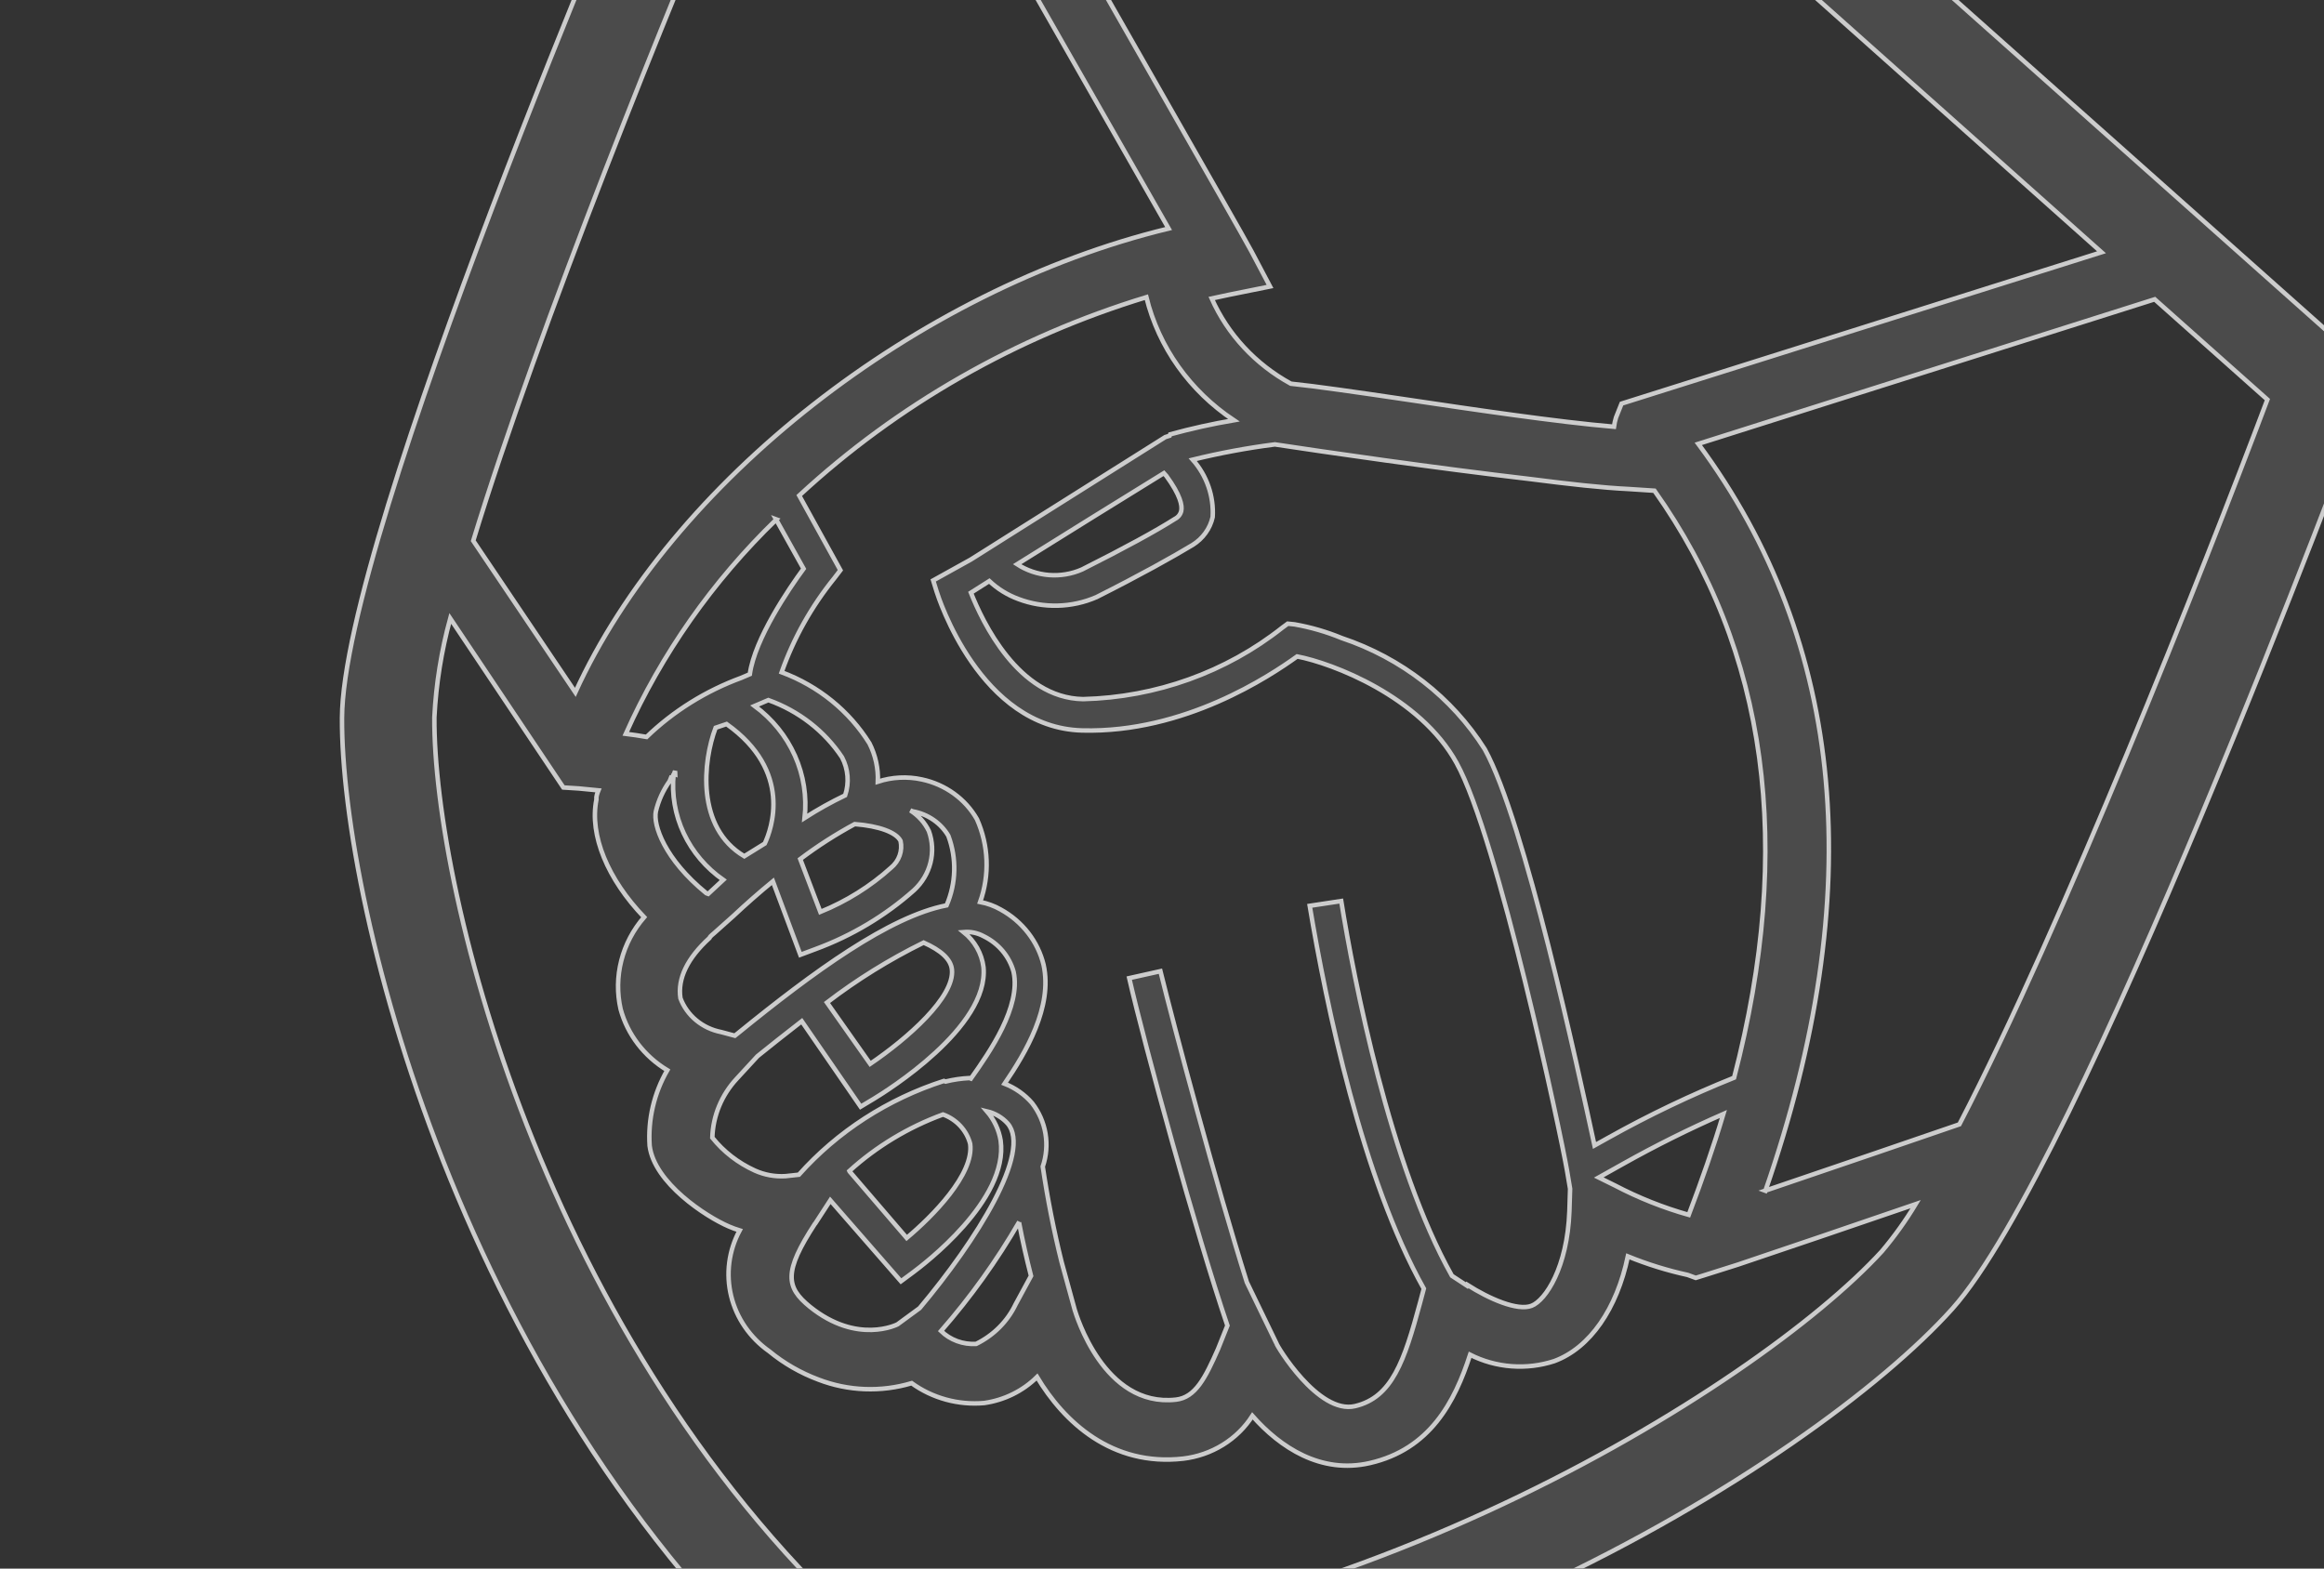 <?xml version="1.0" encoding="UTF-8"?> <svg xmlns="http://www.w3.org/2000/svg" width="1034" height="698" viewBox="0 0 1034 698" fill="none"><rect x="0" y="0" width="1034" height="698" fill="#333333" stroke="none"/><mask id="path-1-outside-1_12_990" maskUnits="userSpaceOnUse" x="-0.592" y="-259.491" width="1118.84" height="1176.39" fill="black"><rect fill="white" x="-0.592" y="-259.491" width="1118.84" height="1176.39"></rect><path d="M1052.25 178.795L1057.11 166.627L737.438 -117.908L301.534 -111.141L296.67 -98.973C281.935 -64.746 152.542 237.597 152.165 319.471C151.718 402.837 207.066 632.91 374.928 771.049L380.535 775.738L387.974 775.843C600.881 779.15 806.441 651.631 868.559 582.435C925.087 519.578 1047.12 192.685 1052.25 178.795ZM785.466 529.854C831.389 397.57 821.184 286.02 755.615 197.508L958.675 133.184L1008.81 177.798C979.46 255.7 917.394 412.288 871.783 500.293C856.018 505.724 815.724 519.535 785.374 529.82L785.466 529.854ZM652.678 572.069L645.997 567.692C618.405 518.619 602.376 435.873 596.742 400.937L582.719 403.065C590.079 447.13 606.103 524.615 633.49 573.411L631.793 579.765C624.794 605.71 619.312 621.797 602.903 625.677C586.494 629.557 567.849 598.435 567.912 597.75L554.752 570.566C541.155 527.343 522.559 457.61 516.297 432.151L502.417 435.241C509.411 465.722 532.209 548.933 546.101 589.836L541.942 600.241C536.231 613.21 531.844 621.811 523.233 622.793C491.012 626.424 478.75 584.603 478.177 582.875L472.342 561.618C468.903 547.815 466.057 533.319 463.945 519.094C465.564 514.366 465.979 509.335 465.156 504.423C464.333 499.511 462.295 494.861 459.214 490.86C455.936 487.056 451.73 484.086 446.969 482.214C456.431 468.298 468.431 448.033 464.316 429.329C463.071 424.195 460.738 419.362 457.462 415.131C454.186 410.9 450.037 407.361 445.274 404.736C442.436 403.113 439.328 401.971 436.086 401.359C440.371 389.338 439.87 376.223 434.681 364.539C432.148 360.077 428.648 356.187 424.417 353.132C420.185 350.077 415.32 347.927 410.149 346.827C403.654 345.411 396.876 345.756 390.572 347.824C390.808 341.935 389.529 336.081 386.847 330.78C377.858 316.345 364.103 305.205 347.762 299.125C353.107 283.992 361.051 269.821 371.265 257.199L373.918 253.725L355.589 220.494C399.315 180.065 452.173 149.863 510.046 132.241C515.522 154.481 529.385 173.984 548.962 186.993C539.414 188.615 529.959 190.71 520.636 193.269L520.389 193.886L518.461 194.492L453.548 235.358L438.048 245.134L431.856 249.027L415.197 258.276L416.714 263.182C417.5 265.696 436.071 323.892 481.558 325.035C527.046 326.177 565.012 300.792 577.128 292.098C592.688 295.086 631.78 309.856 648.064 339.504C666.428 372.646 694.485 504.914 697.227 520.989L698.57 528.966L698.261 538.965C697.351 563.912 687.699 578.568 681.449 581.024C675.198 583.479 662.469 577.891 652.819 571.716L652.678 572.069ZM329.364 -71.89L420.045 -73.353C451.415 -18.442 497.498 62.404 519.938 101.696C407.597 128.874 298.539 214.799 255.985 308.073L210.558 240.614C239.721 145.25 298.386 0.862 329.364 -71.89ZM345.255 231.056L357.533 253.063C351.048 261.905 335.843 284.126 333.611 299.992L329.797 301.624C313.983 307.437 299.628 316.395 287.677 327.91C284.433 327.325 281.338 326.895 278.427 326.533C294.328 290.981 317.061 258.614 345.439 231.124L345.255 231.056ZM323.266 322.18C352.818 343.152 343.205 369.047 340.264 375.348L331.155 381.001C309.602 368.226 312.782 338.653 318.393 323.827L323.266 322.18ZM380.288 366.697C391.12 367.542 398.746 370.345 400.685 374.192C401.152 376.356 401.006 378.601 400.263 380.693C399.519 382.785 398.205 384.648 396.457 386.088C387.269 394.392 376.611 401.057 364.985 405.77L356.047 382.261C363.701 376.485 371.805 371.282 380.288 366.697ZM357.988 363.962C359.052 354.521 357.566 344.978 353.672 336.25C349.779 327.523 343.609 319.905 335.757 314.129L341.859 311.518C355.395 316.367 366.91 325.321 374.658 337.02C377.401 342.258 377.891 348.321 376.023 353.904C369.797 356.89 363.774 360.25 357.988 363.962ZM300.424 344.527L299.872 344.325L300.366 343.09L300.424 344.527ZM297.806 347.913L298.863 345.268L298.899 346.495L299.71 344.467C298.796 353.478 300.352 362.56 304.225 370.812C308.098 379.065 314.153 386.202 321.789 391.515L315.083 397.747L314.256 397.443C295.647 382.312 290.56 367.094 291.805 361.079C292.942 356.242 295.026 351.654 297.947 347.561L297.806 347.913ZM315.666 417.377C316.054 416.407 317.431 415.599 318.313 414.709L326.34 407.547C331.747 402.455 337.755 397.179 343.876 392.148L356.093 424.851L362.909 422.3C379.101 416.324 393.956 407.435 406.675 396.113C410.276 392.791 412.811 388.55 413.983 383.892C415.154 379.234 414.912 374.352 413.286 369.823C411.498 366.075 408.645 362.889 405.053 360.629L406.156 361.034C409.451 361.636 412.57 362.919 415.296 364.794C418.022 366.669 420.29 369.091 421.942 371.892C425.692 381.945 425.413 392.98 421.158 402.851C395.664 407.842 362.07 432.306 328.338 459.754L326.947 460.86L320.855 459.229C316.74 458.428 312.911 456.622 309.738 453.985C306.564 451.349 304.154 447.971 302.74 444.178C301.404 435.395 305.875 426.318 315.666 417.377ZM423.537 431.434C424.778 443.62 403.797 462.101 387.168 473.384L367.94 446.093C381.317 435.854 395.725 426.921 410.95 419.426C418.64 422.859 423.067 426.811 423.537 431.434ZM327.869 479.907L336.988 470.011L337.927 469.244C342.424 465.638 349.089 460.301 356.714 454.406L382.918 492.452L388.878 488.878C394.167 485.664 440.129 457.149 437.575 430.323C436.795 424.239 433.636 418.668 428.736 414.737C431.848 414.461 434.973 415.115 437.682 416.609C440.932 418.196 443.796 420.424 446.085 423.147C448.374 425.871 450.037 429.028 450.965 432.412C454.357 447.917 440.435 467.981 431.968 479.937L431.325 479.701C427.736 479.875 424.174 480.396 420.693 481.255L419.958 480.985C394.92 489.041 372.624 503.459 355.441 522.703L349.493 523.349C344.795 523.64 340.098 522.783 335.84 520.86C328.418 517.485 321.936 512.469 316.927 506.224C317.215 496.488 321.092 487.163 327.869 479.907ZM377.914 521.052C389.948 510.13 404.105 501.588 419.576 495.912C422.532 496.992 425.173 498.741 427.275 501.01C429.376 503.278 430.877 506 431.648 508.944C433.512 522.472 414.82 541.289 403.411 550.849L378.027 521.296L377.914 521.052ZM362.583 544.643L369.426 534.113L400.864 570.138L406.251 566.151C410.608 562.898 448.889 534.089 445.205 507.454C444.412 502.69 442.308 498.216 439.11 494.495C442.693 495.338 445.914 497.229 448.328 499.905C459.206 512.498 434.478 551.951 409.156 582.084L399.32 589.29C399.32 589.29 381.51 598.521 360.313 581.427C349.658 572.759 348.571 565.988 362.688 544.378L362.583 544.643ZM453.384 543.932C454.911 551.976 456.748 560.034 458.726 567.738L451.913 580.302C448.295 587.94 442.087 594.178 434.301 597.999C431.421 598.17 428.536 597.746 425.841 596.756C423.147 595.766 420.705 594.232 418.682 592.259C431.876 577.166 443.532 560.894 453.49 543.668L453.384 543.932ZM709.433 509.699C702.018 475.524 678.291 365.376 660.62 333.399C646.045 310.295 623.528 292.795 596.946 283.909C590.219 281.134 583.187 279.093 575.985 277.824L572.946 277.516L570.56 279.268C545.53 299.093 514.301 310.297 481.864 311.09C452.981 310.589 437.031 276.412 431.982 263.736L440.166 258.553C443.863 262.034 448.263 264.752 453.096 266.54C458.659 268.644 464.607 269.652 470.586 269.503C476.565 269.355 482.453 268.054 487.898 265.678C507.291 255.916 521.809 247.802 530.558 242.523C532.843 241.119 534.814 239.293 536.357 237.152C537.901 235.011 538.985 232.597 539.548 230.051C540.108 220.768 536.931 211.636 530.672 204.541C542.704 201.592 554.906 199.323 567.214 197.745C588.37 200.969 637.968 208.173 681.466 213.237C698.001 215.369 713.03 217.049 724.716 217.602L736.113 218.352C786.454 289.336 798.241 376.894 771.544 479.535C752.331 487.25 733.665 496.166 715.668 506.226L709.433 509.699ZM525.563 227.339C525.399 228.087 525.065 228.791 524.584 229.401C524.103 230.011 523.488 230.512 522.783 230.868C514.437 236.194 500.151 243.989 481.429 253.39C476.81 255.42 471.725 256.273 466.663 255.866C461.602 255.458 456.737 253.805 452.538 251.065C469.83 240.229 504.565 218.712 517.84 210.545L518.936 211.757C525.204 220.33 526.077 224.999 525.563 227.339ZM722.454 517.72C736.834 509.667 751.627 502.311 766.775 495.681C762.458 510.174 757.215 525.135 751.358 540.578C739.962 537.361 728.961 532.979 718.542 527.508L711.325 523.945L722.454 517.72ZM935.009 112.25L721.467 179.599L719 185.771C718.587 187.118 718.283 188.494 718.092 189.887C693.115 187.787 654.816 182.106 625.18 177.687C603.989 174.551 585.362 171.852 574.325 170.729C558.588 162.116 546.222 148.8 539.113 132.811L547.293 131.064L565.059 127.48L556.842 111.921C551.803 102.383 482.502 -18.445 451.216 -73.831L721.507 -78.054L935.009 112.25ZM395.922 736.19C243.512 606.056 192.797 396.292 193.263 319.203C194.013 304.334 196.38 289.579 200.324 275.179L250.654 350.407L257.642 350.851L266.263 351.693C265.734 353.016 265.205 354.338 265.355 355.809C262.19 371.635 270.375 391.227 286.599 408.111C281.725 413.726 278.249 420.333 276.435 427.429C274.621 434.525 274.517 441.924 276.13 449.062C279.203 460.315 286.626 470.021 296.891 476.209C290.977 486.466 288.251 498.134 289.037 509.829C291.073 526.353 314.14 541.403 324.311 545.747C325.867 546.42 327.463 547.007 329.089 547.503C324.239 556.506 322.9 566.873 325.315 576.736C327.73 586.598 333.739 595.305 342.258 601.287C348.749 606.63 356.133 610.883 364.101 613.865C377.328 618.979 391.994 619.545 405.611 615.468C414.857 622.159 426.37 625.308 437.907 624.302C446.853 623.021 455.11 618.947 461.403 612.712C473.34 632.672 494.653 652.639 526.436 649.049C532.726 648.298 538.759 646.198 544.089 642.904C549.418 639.611 553.907 635.209 557.223 630.025C569.621 644.087 587.726 655.999 609.419 651.027C636.212 644.895 647.25 623.873 654.084 602.822C659.794 605.709 666.058 607.449 672.494 607.937C678.93 608.424 685.403 607.649 691.518 605.657C707.459 599.784 719.39 582.326 724.272 559.041C732.873 562.549 741.782 565.316 750.895 567.307L754.478 568.624L758.207 567.467L773.287 562.694C793 556.084 826.422 544.703 852.315 535.813C847.888 543.171 842.865 550.184 837.293 556.787C781.505 617.793 590.265 736.113 395.922 736.19Z"></path></mask><path d="M1052.25 178.795L1057.11 166.627L737.438 -117.908L301.534 -111.141L296.67 -98.973C281.935 -64.746 152.542 237.597 152.165 319.471C151.718 402.837 207.066 632.91 374.928 771.049L380.535 775.738L387.974 775.843C600.881 779.15 806.441 651.631 868.559 582.435C925.087 519.578 1047.12 192.685 1052.25 178.795ZM785.466 529.854C831.389 397.57 821.184 286.02 755.615 197.508L958.675 133.184L1008.81 177.798C979.46 255.7 917.394 412.288 871.783 500.293C856.018 505.724 815.724 519.535 785.374 529.82L785.466 529.854ZM652.678 572.069L645.997 567.692C618.405 518.619 602.376 435.873 596.742 400.937L582.719 403.065C590.079 447.13 606.103 524.615 633.49 573.411L631.793 579.765C624.794 605.71 619.312 621.797 602.903 625.677C586.494 629.557 567.849 598.435 567.912 597.75L554.752 570.566C541.155 527.343 522.559 457.61 516.297 432.151L502.417 435.241C509.411 465.722 532.209 548.933 546.101 589.836L541.942 600.241C536.231 613.21 531.844 621.811 523.233 622.793C491.012 626.424 478.75 584.603 478.177 582.875L472.342 561.618C468.903 547.815 466.057 533.319 463.945 519.094C465.564 514.366 465.979 509.335 465.156 504.423C464.333 499.511 462.295 494.861 459.214 490.86C455.936 487.056 451.73 484.086 446.969 482.214C456.431 468.298 468.431 448.033 464.316 429.329C463.071 424.195 460.738 419.362 457.462 415.131C454.186 410.9 450.037 407.361 445.274 404.736C442.436 403.113 439.328 401.971 436.086 401.359C440.371 389.338 439.87 376.223 434.681 364.539C432.148 360.077 428.648 356.187 424.417 353.132C420.185 350.077 415.32 347.927 410.149 346.827C403.654 345.411 396.876 345.756 390.572 347.824C390.808 341.935 389.529 336.081 386.847 330.78C377.858 316.345 364.103 305.205 347.762 299.125C353.107 283.992 361.051 269.821 371.265 257.199L373.918 253.725L355.589 220.494C399.315 180.065 452.173 149.863 510.046 132.241C515.522 154.481 529.385 173.984 548.962 186.993C539.414 188.615 529.959 190.71 520.636 193.269L520.389 193.886L518.461 194.492L453.548 235.358L438.048 245.134L431.856 249.027L415.197 258.276L416.714 263.182C417.5 265.696 436.071 323.892 481.558 325.035C527.046 326.177 565.012 300.792 577.128 292.098C592.688 295.086 631.78 309.856 648.064 339.504C666.428 372.646 694.485 504.914 697.227 520.989L698.57 528.966L698.261 538.965C697.351 563.912 687.699 578.568 681.449 581.024C675.198 583.479 662.469 577.891 652.819 571.716L652.678 572.069ZM329.364 -71.89L420.045 -73.353C451.415 -18.442 497.498 62.404 519.938 101.696C407.597 128.874 298.539 214.799 255.985 308.073L210.558 240.614C239.721 145.25 298.386 0.862 329.364 -71.89ZM345.255 231.056L357.533 253.063C351.048 261.905 335.843 284.126 333.611 299.992L329.797 301.624C313.983 307.437 299.628 316.395 287.677 327.91C284.433 327.325 281.338 326.895 278.427 326.533C294.328 290.981 317.061 258.614 345.439 231.124L345.255 231.056ZM323.266 322.18C352.818 343.152 343.205 369.047 340.264 375.348L331.155 381.001C309.602 368.226 312.782 338.653 318.393 323.827L323.266 322.18ZM380.288 366.697C391.12 367.542 398.746 370.345 400.685 374.192C401.152 376.356 401.006 378.601 400.263 380.693C399.519 382.785 398.205 384.648 396.457 386.088C387.269 394.392 376.611 401.057 364.985 405.77L356.047 382.261C363.701 376.485 371.805 371.282 380.288 366.697ZM357.988 363.962C359.052 354.521 357.566 344.978 353.672 336.25C349.779 327.523 343.609 319.905 335.757 314.129L341.859 311.518C355.395 316.367 366.91 325.321 374.658 337.02C377.401 342.258 377.891 348.321 376.023 353.904C369.797 356.89 363.774 360.25 357.988 363.962ZM300.424 344.527L299.872 344.325L300.366 343.09L300.424 344.527ZM297.806 347.913L298.863 345.268L298.899 346.495L299.71 344.467C298.796 353.478 300.352 362.56 304.225 370.812C308.098 379.065 314.153 386.202 321.789 391.515L315.083 397.747L314.256 397.443C295.647 382.312 290.56 367.094 291.805 361.079C292.942 356.242 295.026 351.654 297.947 347.561L297.806 347.913ZM315.666 417.377C316.054 416.407 317.431 415.599 318.313 414.709L326.34 407.547C331.747 402.455 337.755 397.179 343.876 392.148L356.093 424.851L362.909 422.3C379.101 416.324 393.956 407.435 406.675 396.113C410.276 392.791 412.811 388.55 413.983 383.892C415.154 379.234 414.912 374.352 413.286 369.823C411.498 366.075 408.645 362.889 405.053 360.629L406.156 361.034C409.451 361.636 412.57 362.919 415.296 364.794C418.022 366.669 420.29 369.091 421.942 371.892C425.692 381.945 425.413 392.98 421.158 402.851C395.664 407.842 362.07 432.306 328.338 459.754L326.947 460.86L320.855 459.229C316.74 458.428 312.911 456.622 309.738 453.985C306.564 451.349 304.154 447.971 302.74 444.178C301.404 435.395 305.875 426.318 315.666 417.377ZM423.537 431.434C424.778 443.62 403.797 462.101 387.168 473.384L367.94 446.093C381.317 435.854 395.725 426.921 410.95 419.426C418.64 422.859 423.067 426.811 423.537 431.434ZM327.869 479.907L336.988 470.011L337.927 469.244C342.424 465.638 349.089 460.301 356.714 454.406L382.918 492.452L388.878 488.878C394.167 485.664 440.129 457.149 437.575 430.323C436.795 424.239 433.636 418.668 428.736 414.737C431.848 414.461 434.973 415.115 437.682 416.609C440.932 418.196 443.796 420.424 446.085 423.147C448.374 425.871 450.037 429.028 450.965 432.412C454.357 447.917 440.435 467.981 431.968 479.937L431.325 479.701C427.736 479.875 424.174 480.396 420.693 481.255L419.958 480.985C394.92 489.041 372.624 503.459 355.441 522.703L349.493 523.349C344.795 523.64 340.098 522.783 335.84 520.86C328.418 517.485 321.936 512.469 316.927 506.224C317.215 496.488 321.092 487.163 327.869 479.907ZM377.914 521.052C389.948 510.13 404.105 501.588 419.576 495.912C422.532 496.992 425.173 498.741 427.275 501.01C429.376 503.278 430.877 506 431.648 508.944C433.512 522.472 414.82 541.289 403.411 550.849L378.027 521.296L377.914 521.052ZM362.583 544.643L369.426 534.113L400.864 570.138L406.251 566.151C410.608 562.898 448.889 534.089 445.205 507.454C444.412 502.69 442.308 498.216 439.11 494.495C442.693 495.338 445.914 497.229 448.328 499.905C459.206 512.498 434.478 551.951 409.156 582.084L399.32 589.29C399.32 589.29 381.51 598.521 360.313 581.427C349.658 572.759 348.571 565.988 362.688 544.378L362.583 544.643ZM453.384 543.932C454.911 551.976 456.748 560.034 458.726 567.738L451.913 580.302C448.295 587.94 442.087 594.178 434.301 597.999C431.421 598.17 428.536 597.746 425.841 596.756C423.147 595.766 420.705 594.232 418.682 592.259C431.876 577.166 443.532 560.894 453.49 543.668L453.384 543.932ZM709.433 509.699C702.018 475.524 678.291 365.376 660.62 333.399C646.045 310.295 623.528 292.795 596.946 283.909C590.219 281.134 583.187 279.093 575.985 277.824L572.946 277.516L570.56 279.268C545.53 299.093 514.301 310.297 481.864 311.09C452.981 310.589 437.031 276.412 431.982 263.736L440.166 258.553C443.863 262.034 448.263 264.752 453.096 266.54C458.659 268.644 464.607 269.652 470.586 269.503C476.565 269.355 482.453 268.054 487.898 265.678C507.291 255.916 521.809 247.802 530.558 242.523C532.843 241.119 534.814 239.293 536.357 237.152C537.901 235.011 538.985 232.597 539.548 230.051C540.108 220.768 536.931 211.636 530.672 204.541C542.704 201.592 554.906 199.323 567.214 197.745C588.37 200.969 637.968 208.173 681.466 213.237C698.001 215.369 713.03 217.049 724.716 217.602L736.113 218.352C786.454 289.336 798.241 376.894 771.544 479.535C752.331 487.25 733.665 496.166 715.668 506.226L709.433 509.699ZM525.563 227.339C525.399 228.087 525.065 228.791 524.584 229.401C524.103 230.011 523.488 230.512 522.783 230.868C514.437 236.194 500.151 243.989 481.429 253.39C476.81 255.42 471.725 256.273 466.663 255.866C461.602 255.458 456.737 253.805 452.538 251.065C469.83 240.229 504.565 218.712 517.84 210.545L518.936 211.757C525.204 220.33 526.077 224.999 525.563 227.339ZM722.454 517.72C736.834 509.667 751.627 502.311 766.775 495.681C762.458 510.174 757.215 525.135 751.358 540.578C739.962 537.361 728.961 532.979 718.542 527.508L711.325 523.945L722.454 517.72ZM935.009 112.25L721.467 179.599L719 185.771C718.587 187.118 718.283 188.494 718.092 189.887C693.115 187.787 654.816 182.106 625.18 177.687C603.989 174.551 585.362 171.852 574.325 170.729C558.588 162.116 546.222 148.8 539.113 132.811L547.293 131.064L565.059 127.48L556.842 111.921C551.803 102.383 482.502 -18.445 451.216 -73.831L721.507 -78.054L935.009 112.25ZM395.922 736.19C243.512 606.056 192.797 396.292 193.263 319.203C194.013 304.334 196.38 289.579 200.324 275.179L250.654 350.407L257.642 350.851L266.263 351.693C265.734 353.016 265.205 354.338 265.355 355.809C262.19 371.635 270.375 391.227 286.599 408.111C281.725 413.726 278.249 420.333 276.435 427.429C274.621 434.525 274.517 441.924 276.13 449.062C279.203 460.315 286.626 470.021 296.891 476.209C290.977 486.466 288.251 498.134 289.037 509.829C291.073 526.353 314.14 541.403 324.311 545.747C325.867 546.42 327.463 547.007 329.089 547.503C324.239 556.506 322.9 566.873 325.315 576.736C327.73 586.598 333.739 595.305 342.258 601.287C348.749 606.63 356.133 610.883 364.101 613.865C377.328 618.979 391.994 619.545 405.611 615.468C414.857 622.159 426.37 625.308 437.907 624.302C446.853 623.021 455.11 618.947 461.403 612.712C473.34 632.672 494.653 652.639 526.436 649.049C532.726 648.298 538.759 646.198 544.089 642.904C549.418 639.611 553.907 635.209 557.223 630.025C569.621 644.087 587.726 655.999 609.419 651.027C636.212 644.895 647.25 623.873 654.084 602.822C659.794 605.709 666.058 607.449 672.494 607.937C678.93 608.424 685.403 607.649 691.518 605.657C707.459 599.784 719.39 582.326 724.272 559.041C732.873 562.549 741.782 565.316 750.895 567.307L754.478 568.624L758.207 567.467L773.287 562.694C793 556.084 826.422 544.703 852.315 535.813C847.888 543.171 842.865 550.184 837.293 556.787C781.505 617.793 590.265 736.113 395.922 736.19Z" fill="white" fill-opacity="0.12"></path><path d="M1052.25 178.795L1057.11 166.627L737.438 -117.908L301.534 -111.141L296.67 -98.973C281.935 -64.746 152.542 237.597 152.165 319.471C151.718 402.837 207.066 632.91 374.928 771.049L380.535 775.738L387.974 775.843C600.881 779.15 806.441 651.631 868.559 582.435C925.087 519.578 1047.12 192.685 1052.25 178.795ZM785.466 529.854C831.389 397.57 821.184 286.02 755.615 197.508L958.675 133.184L1008.81 177.798C979.46 255.7 917.394 412.288 871.783 500.293C856.018 505.724 815.724 519.535 785.374 529.82L785.466 529.854ZM652.678 572.069L645.997 567.692C618.405 518.619 602.376 435.873 596.742 400.937L582.719 403.065C590.079 447.13 606.103 524.615 633.49 573.411L631.793 579.765C624.794 605.71 619.312 621.797 602.903 625.677C586.494 629.557 567.849 598.435 567.912 597.75L554.752 570.566C541.155 527.343 522.559 457.61 516.297 432.151L502.417 435.241C509.411 465.722 532.209 548.933 546.101 589.836L541.942 600.241C536.231 613.21 531.844 621.811 523.233 622.793C491.012 626.424 478.75 584.603 478.177 582.875L472.342 561.618C468.903 547.815 466.057 533.319 463.945 519.094C465.564 514.366 465.979 509.335 465.156 504.423C464.333 499.511 462.295 494.861 459.214 490.86C455.936 487.056 451.73 484.086 446.969 482.214C456.431 468.298 468.431 448.033 464.316 429.329C463.071 424.195 460.738 419.362 457.462 415.131C454.186 410.9 450.037 407.361 445.274 404.736C442.436 403.113 439.328 401.971 436.086 401.359C440.371 389.338 439.87 376.223 434.681 364.539C432.148 360.077 428.648 356.187 424.417 353.132C420.185 350.077 415.32 347.927 410.149 346.827C403.654 345.411 396.876 345.756 390.572 347.824C390.808 341.935 389.529 336.081 386.847 330.78C377.858 316.345 364.103 305.205 347.762 299.125C353.107 283.992 361.051 269.821 371.265 257.199L373.918 253.725L355.589 220.494C399.315 180.065 452.173 149.863 510.046 132.241C515.522 154.481 529.385 173.984 548.962 186.993C539.414 188.615 529.959 190.71 520.636 193.269L520.389 193.886L518.461 194.492L453.548 235.358L438.048 245.134L431.856 249.027L415.197 258.276L416.714 263.182C417.5 265.696 436.071 323.892 481.558 325.035C527.046 326.177 565.012 300.792 577.128 292.098C592.688 295.086 631.78 309.856 648.064 339.504C666.428 372.646 694.485 504.914 697.227 520.989L698.57 528.966L698.261 538.965C697.351 563.912 687.699 578.568 681.449 581.024C675.198 583.479 662.469 577.891 652.819 571.716L652.678 572.069ZM329.364 -71.89L420.045 -73.353C451.415 -18.442 497.498 62.404 519.938 101.696C407.597 128.874 298.539 214.799 255.985 308.073L210.558 240.614C239.721 145.25 298.386 0.862 329.364 -71.89ZM345.255 231.056L357.533 253.063C351.048 261.905 335.843 284.126 333.611 299.992L329.797 301.624C313.983 307.437 299.628 316.395 287.677 327.91C284.433 327.325 281.338 326.895 278.427 326.533C294.328 290.981 317.061 258.614 345.439 231.124L345.255 231.056ZM323.266 322.18C352.818 343.152 343.205 369.047 340.264 375.348L331.155 381.001C309.602 368.226 312.782 338.653 318.393 323.827L323.266 322.18ZM380.288 366.697C391.12 367.542 398.746 370.345 400.685 374.192C401.152 376.356 401.006 378.601 400.263 380.693C399.519 382.785 398.205 384.648 396.457 386.088C387.269 394.392 376.611 401.057 364.985 405.77L356.047 382.261C363.701 376.485 371.805 371.282 380.288 366.697ZM357.988 363.962C359.052 354.521 357.566 344.978 353.672 336.25C349.779 327.523 343.609 319.905 335.757 314.129L341.859 311.518C355.395 316.367 366.91 325.321 374.658 337.02C377.401 342.258 377.891 348.321 376.023 353.904C369.797 356.89 363.774 360.25 357.988 363.962ZM300.424 344.527L299.872 344.325L300.366 343.09L300.424 344.527ZM297.806 347.913L298.863 345.268L298.899 346.495L299.71 344.467C298.796 353.478 300.352 362.56 304.225 370.812C308.098 379.065 314.153 386.202 321.789 391.515L315.083 397.747L314.256 397.443C295.647 382.312 290.56 367.094 291.805 361.079C292.942 356.242 295.026 351.654 297.947 347.561L297.806 347.913ZM315.666 417.377C316.054 416.407 317.431 415.599 318.313 414.709L326.34 407.547C331.747 402.455 337.755 397.179 343.876 392.148L356.093 424.851L362.909 422.3C379.101 416.324 393.956 407.435 406.675 396.113C410.276 392.791 412.811 388.55 413.983 383.892C415.154 379.234 414.912 374.352 413.286 369.823C411.498 366.075 408.645 362.889 405.053 360.629L406.156 361.034C409.451 361.636 412.57 362.919 415.296 364.794C418.022 366.669 420.29 369.091 421.942 371.892C425.692 381.945 425.413 392.98 421.158 402.851C395.664 407.842 362.07 432.306 328.338 459.754L326.947 460.86L320.855 459.229C316.74 458.428 312.911 456.622 309.738 453.985C306.564 451.349 304.154 447.971 302.74 444.178C301.404 435.395 305.875 426.318 315.666 417.377ZM423.537 431.434C424.778 443.62 403.797 462.101 387.168 473.384L367.94 446.093C381.317 435.854 395.725 426.921 410.95 419.426C418.64 422.859 423.067 426.811 423.537 431.434ZM327.869 479.907L336.988 470.011L337.927 469.244C342.424 465.638 349.089 460.301 356.714 454.406L382.918 492.452L388.878 488.878C394.167 485.664 440.129 457.149 437.575 430.323C436.795 424.239 433.636 418.668 428.736 414.737C431.848 414.461 434.973 415.115 437.682 416.609C440.932 418.196 443.796 420.424 446.085 423.147C448.374 425.871 450.037 429.028 450.965 432.412C454.357 447.917 440.435 467.981 431.968 479.937L431.325 479.701C427.736 479.875 424.174 480.396 420.693 481.255L419.958 480.985C394.92 489.041 372.624 503.459 355.441 522.703L349.493 523.349C344.795 523.64 340.098 522.783 335.84 520.86C328.418 517.485 321.936 512.469 316.927 506.224C317.215 496.488 321.092 487.163 327.869 479.907ZM377.914 521.052C389.948 510.13 404.105 501.588 419.576 495.912C422.532 496.992 425.173 498.741 427.275 501.01C429.376 503.278 430.877 506 431.648 508.944C433.512 522.472 414.82 541.289 403.411 550.849L378.027 521.296L377.914 521.052ZM362.583 544.643L369.426 534.113L400.864 570.138L406.251 566.151C410.608 562.898 448.889 534.089 445.205 507.454C444.412 502.69 442.308 498.216 439.11 494.495C442.693 495.338 445.914 497.229 448.328 499.905C459.206 512.498 434.478 551.951 409.156 582.084L399.32 589.29C399.32 589.29 381.51 598.521 360.313 581.427C349.658 572.759 348.571 565.988 362.688 544.378L362.583 544.643ZM453.384 543.932C454.911 551.976 456.748 560.034 458.726 567.738L451.913 580.302C448.295 587.94 442.087 594.178 434.301 597.999C431.421 598.17 428.536 597.746 425.841 596.756C423.147 595.766 420.705 594.232 418.682 592.259C431.876 577.166 443.532 560.894 453.49 543.668L453.384 543.932ZM709.433 509.699C702.018 475.524 678.291 365.376 660.62 333.399C646.045 310.295 623.528 292.795 596.946 283.909C590.219 281.134 583.187 279.093 575.985 277.824L572.946 277.516L570.56 279.268C545.53 299.093 514.301 310.297 481.864 311.09C452.981 310.589 437.031 276.412 431.982 263.736L440.166 258.553C443.863 262.034 448.263 264.752 453.096 266.54C458.659 268.644 464.607 269.652 470.586 269.503C476.565 269.355 482.453 268.054 487.898 265.678C507.291 255.916 521.809 247.802 530.558 242.523C532.843 241.119 534.814 239.293 536.357 237.152C537.901 235.011 538.985 232.597 539.548 230.051C540.108 220.768 536.931 211.636 530.672 204.541C542.704 201.592 554.906 199.323 567.214 197.745C588.37 200.969 637.968 208.173 681.466 213.237C698.001 215.369 713.03 217.049 724.716 217.602L736.113 218.352C786.454 289.336 798.241 376.894 771.544 479.535C752.331 487.25 733.665 496.166 715.668 506.226L709.433 509.699ZM525.563 227.339C525.399 228.087 525.065 228.791 524.584 229.401C524.103 230.011 523.488 230.512 522.783 230.868C514.437 236.194 500.151 243.989 481.429 253.39C476.81 255.42 471.725 256.273 466.663 255.866C461.602 255.458 456.737 253.805 452.538 251.065C469.83 240.229 504.565 218.712 517.84 210.545L518.936 211.757C525.204 220.33 526.077 224.999 525.563 227.339ZM722.454 517.72C736.834 509.667 751.627 502.311 766.775 495.681C762.458 510.174 757.215 525.135 751.358 540.578C739.962 537.361 728.961 532.979 718.542 527.508L711.325 523.945L722.454 517.72ZM935.009 112.25L721.467 179.599L719 185.771C718.587 187.118 718.283 188.494 718.092 189.887C693.115 187.787 654.816 182.106 625.18 177.687C603.989 174.551 585.362 171.852 574.325 170.729C558.588 162.116 546.222 148.8 539.113 132.811L547.293 131.064L565.059 127.48L556.842 111.921C551.803 102.383 482.502 -18.445 451.216 -73.831L721.507 -78.054L935.009 112.25ZM395.922 736.19C243.512 606.056 192.797 396.292 193.263 319.203C194.013 304.334 196.38 289.579 200.324 275.179L250.654 350.407L257.642 350.851L266.263 351.693C265.734 353.016 265.205 354.338 265.355 355.809C262.19 371.635 270.375 391.227 286.599 408.111C281.725 413.726 278.249 420.333 276.435 427.429C274.621 434.525 274.517 441.924 276.13 449.062C279.203 460.315 286.626 470.021 296.891 476.209C290.977 486.466 288.251 498.134 289.037 509.829C291.073 526.353 314.14 541.403 324.311 545.747C325.867 546.42 327.463 547.007 329.089 547.503C324.239 556.506 322.9 566.873 325.315 576.736C327.73 586.598 333.739 595.305 342.258 601.287C348.749 606.63 356.133 610.883 364.101 613.865C377.328 618.979 391.994 619.545 405.611 615.468C414.857 622.159 426.37 625.308 437.907 624.302C446.853 623.021 455.11 618.947 461.403 612.712C473.34 632.672 494.653 652.639 526.436 649.049C532.726 648.298 538.759 646.198 544.089 642.904C549.418 639.611 553.907 635.209 557.223 630.025C569.621 644.087 587.726 655.999 609.419 651.027C636.212 644.895 647.25 623.873 654.084 602.822C659.794 605.709 666.058 607.449 672.494 607.937C678.93 608.424 685.403 607.649 691.518 605.657C707.459 599.784 719.39 582.326 724.272 559.041C732.873 562.549 741.782 565.316 750.895 567.307L754.478 568.624L758.207 567.467L773.287 562.694C793 556.084 826.422 544.703 852.315 535.813C847.888 543.171 842.865 550.184 837.293 556.787C781.505 617.793 590.265 736.113 395.922 736.19Z" stroke="#CCCCCC" stroke-width="2" mask="url(#path-1-outside-1_12_990)"></path></svg> 